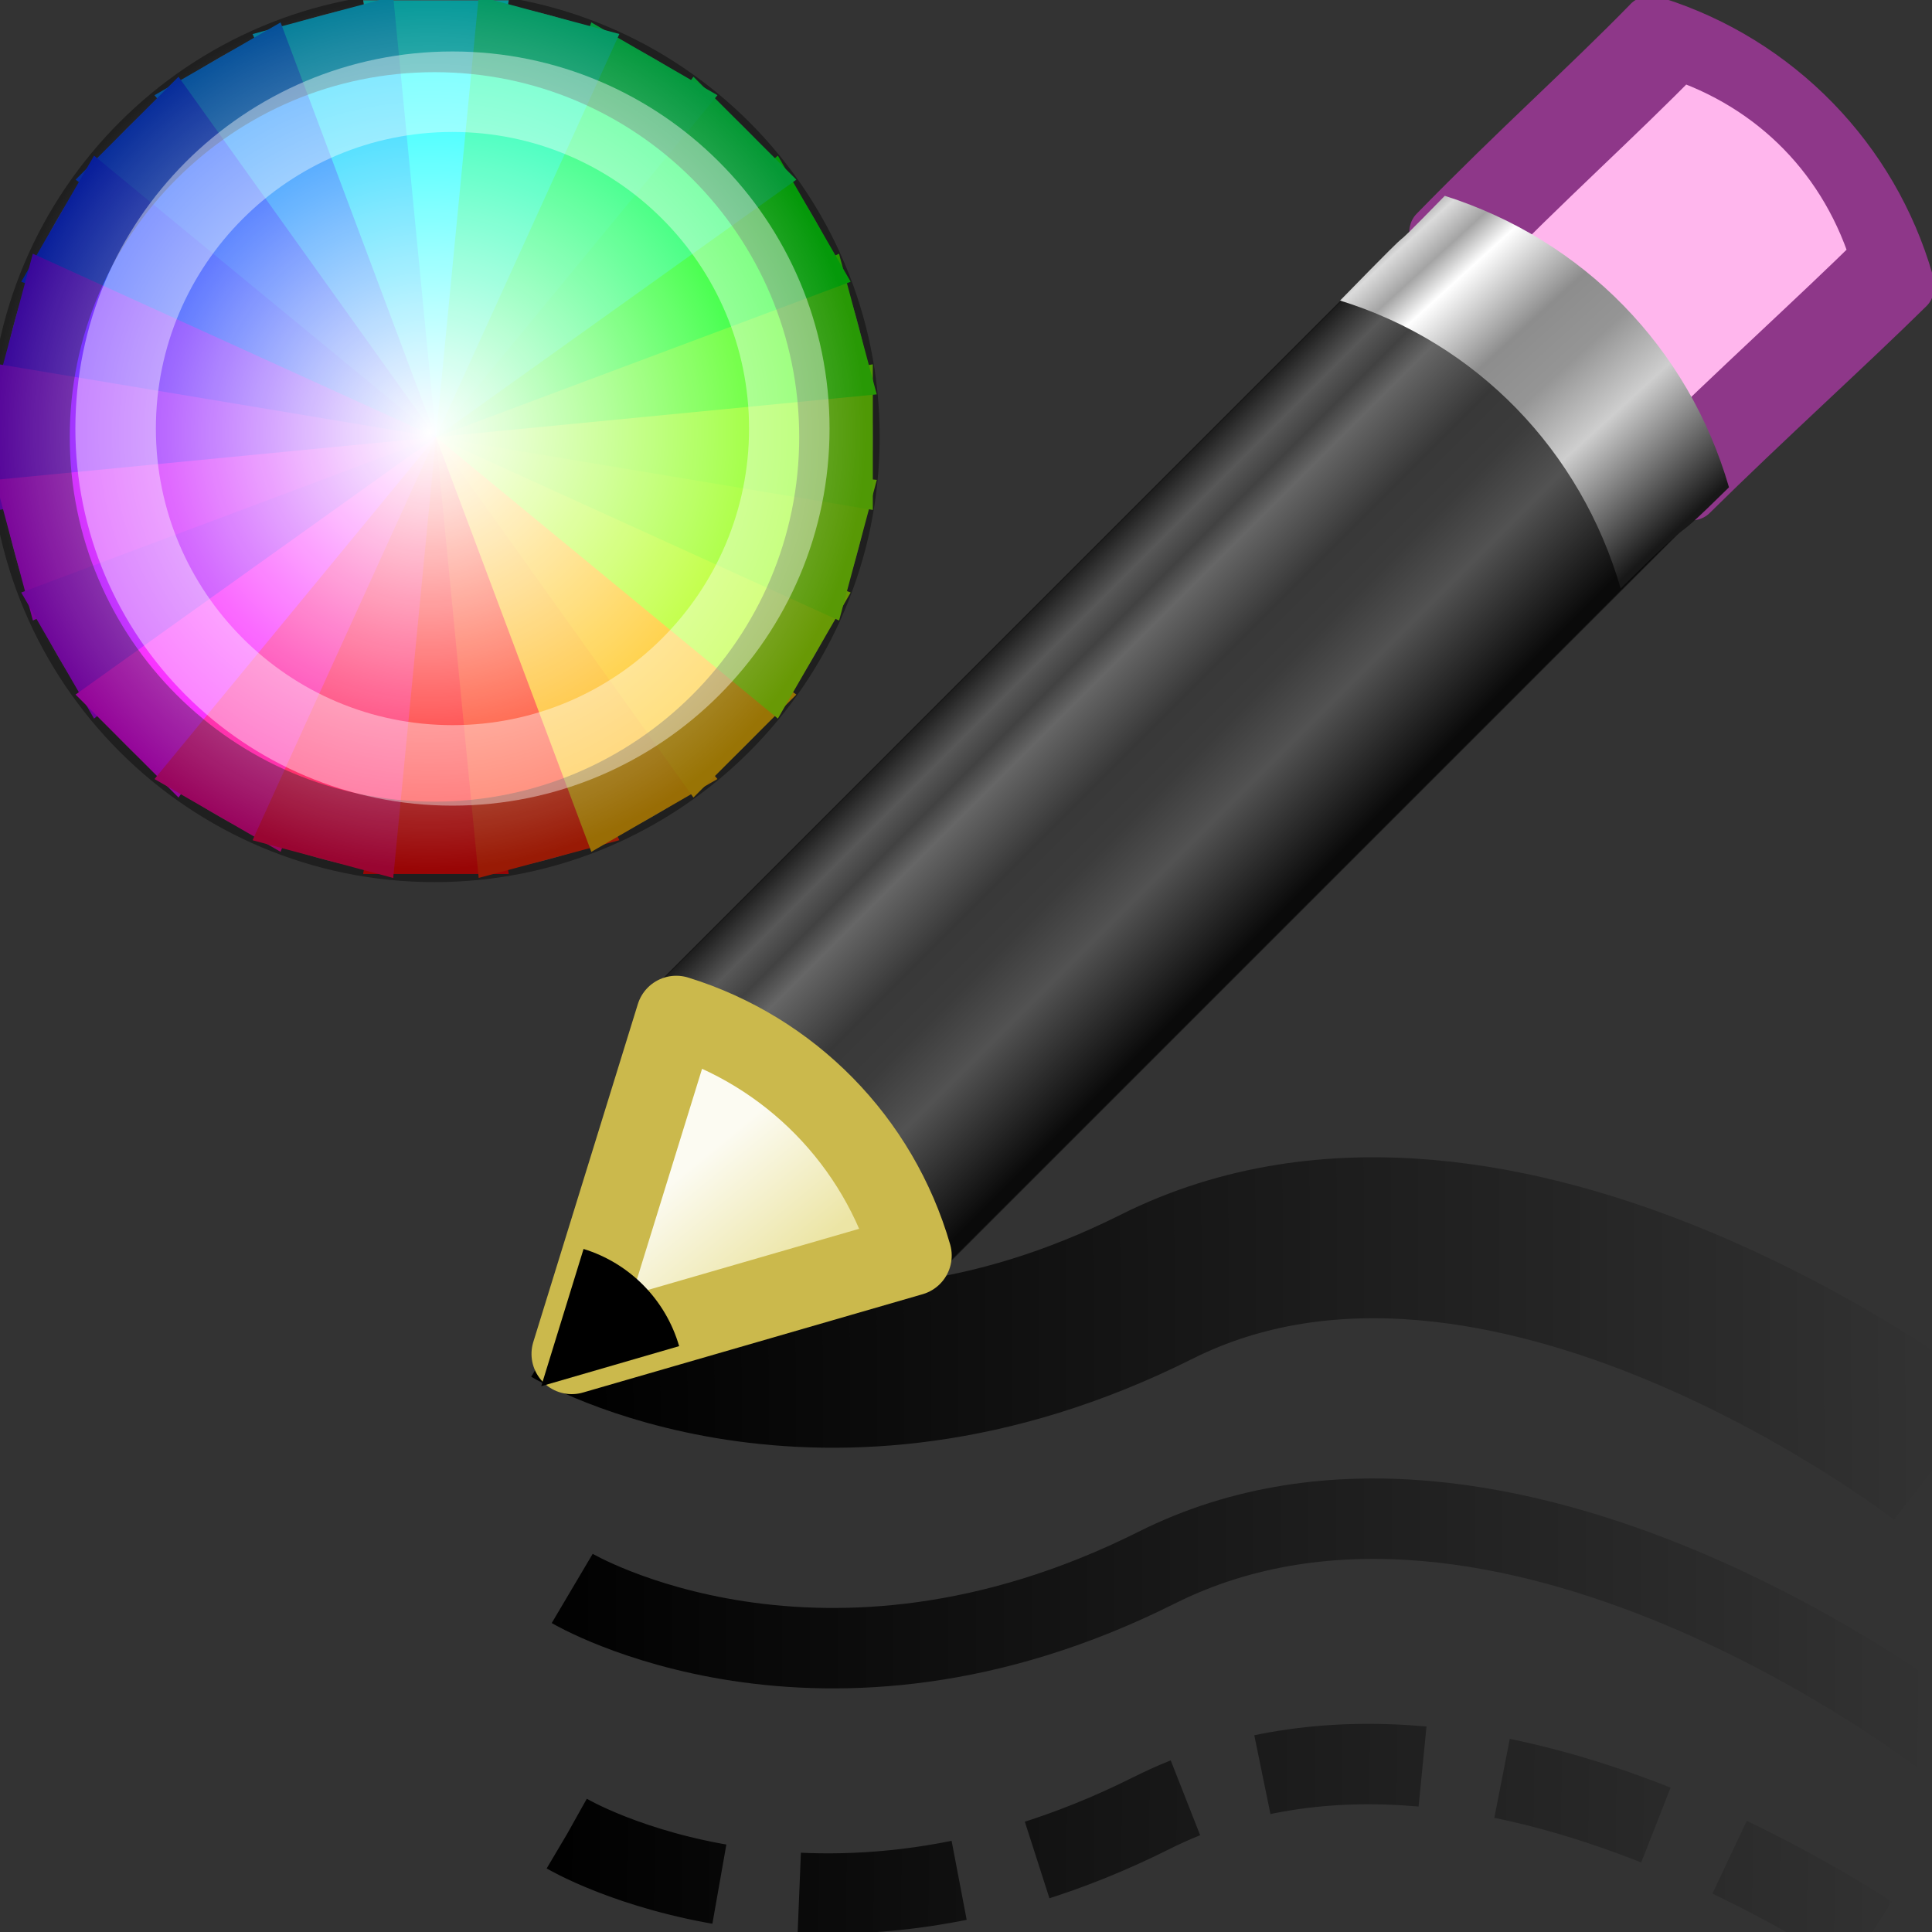 <svg height="24" width="24" xmlns="http://www.w3.org/2000/svg" xmlns:xlink="http://www.w3.org/1999/xlink"><rect width="100%" height="100%" fill="#333333" stroke="none"/><linearGradient id="a"><stop offset="0"/><stop offset="1" stop-opacity="0"/></linearGradient><linearGradient id="b"><stop offset="0" stop-color="#181818"/><stop offset=".135" stop-color="#dbdbdb"/><stop offset=".202" stop-color="#a4a4a4"/><stop offset=".27" stop-color="#fff"/><stop offset=".447" stop-color="#8d8d8d"/><stop offset=".571" stop-color="#959595"/><stop offset=".72" stop-color="#cecece"/><stop offset="1" stop-color="#181818"/></linearGradient><linearGradient id="c" gradientTransform="matrix(.756 -.754 .861 .859 -44.605 -4.18)" gradientUnits="userSpaceOnUse" x1="13.75" x2="13.75" xlink:href="#b" y1="15.623" y2="19.375"/><linearGradient id="d" gradientUnits="userSpaceOnUse" x1="-14.318" x2="-10.803" xlink:href="#b" y1="-8.201" y2="-4.441"/><linearGradient id="e" gradientUnits="userSpaceOnUse" x1="9.158" x2="8.511" y1="10.668" y2="12.101"><stop offset="0" stop-color="#ece5a5"/><stop offset="1" stop-color="#fcfbf2"/></linearGradient><linearGradient id="f" gradientTransform="matrix(-.866 -.5 -.5 .866 28.782 6.274)" gradientUnits="userSpaceOnUse" x1="10.308" x2="-.798" xlink:href="#a" y1="17.14" y2="10.685"/><linearGradient id="g" gradientTransform="matrix(-.866 -.5 -.5 .866 28.736 11.175)" gradientUnits="userSpaceOnUse" x1="10.637" x2="-.726" xlink:href="#a" y1="17.101" y2="10.727"/><linearGradient id="h" gradientTransform="matrix(-.866 -.5 -.5 .866 28.782 8.891)" gradientUnits="userSpaceOnUse" x1="10.489" x2="-.896" xlink:href="#a" y1="17.689" y2="11.116"/><radialGradient id="i" cx="4.75" cy="3.625" gradientUnits="userSpaceOnUse" r="3.594"><stop offset="0" stop-color="#fff"/><stop offset="1" stop-color="#fff" stop-opacity="0"/></radialGradient><g transform="matrix(1.334 0 0 1.334 -8.026 -5.307)"><path d="m11.345 16.154s2.318 1.372 5.441-.193c3.224-1.616 7.328 1.577 7.328 1.577" fill="none" stroke="url(#f)" stroke-width="1.499"/><g transform="matrix(.699 .123 .123 .701 30.111 12.997)"><path d="m-10.438-10.532c-1.04 1.055-2.106 2.03-3.451 3.395 1.427.201 2.364 1.188 2.537 2.626 1.192-1.179 2.524-2.415 3.483-3.363-.176-1.46-1.128-2.441-2.57-2.658z" fill="#ffb6ed" stroke="#8e3789" stroke-linecap="round" stroke-linejoin="round" stroke-width="1.088"/><path d="m-26.509 4.819 12.1-12.071 3.228 3.22-12.1 12.071z" fill="url(#c)"/><path d="m-26.512 4.81 12.107-12.078 3.228 3.22-12.107 12.078z" opacity=".6"/><path d="m-13.844-7.835c-1.296 1.315-.016-.012-1.692 1.688 1.779.25 2.947 1.48 3.163 3.27 1.486-1.469.537-.467 1.733-1.648-.22-1.818-1.406-3.04-3.203-3.31z" fill="url(#d)"/></g><path d="m10.937 10.643c-.027 1.325-.719 2.548-1.841 3.253l-2.096-3.334z" fill="url(#e)" stroke="#cbb94c" stroke-linecap="round" stroke-linejoin="round" stroke-width=".896" transform="matrix(.808 -.216 -.216 -.808 7.966 26.632)"/><path d="m10.937 10.643c-.027 1.325-.719 2.548-1.841 3.253l-2.096-3.334z" transform="matrix(.328 -.088 -.088 -.328 9.69 20.967)"/><path d="m11.298 21.055s2.318 1.372 5.441-.193c3.224-1.616 7.328 1.577 7.328 1.577" fill="none" stroke="url(#g)" stroke-dasharray="1.499 .749" stroke-width=".749"/><path d="m11.345 18.77s2.318 1.372 5.441-.193c3.224-1.616 7.328 1.577 7.328 1.577" fill="none" stroke="url(#h)" stroke-width=".749"/><g transform="matrix(.678 0 0 .678 -385.612 -295.504)"><g transform="translate(-375.389 735.356)"><path d="m965.25-287.263c0 3.314-2.686 6-6 6s-6-2.686-6-6 2.686-6 6-6 6 2.686 6 6z" fill="#707070" transform="translate(-.25 -.375)"/><path d="m959-287.638-1 6h2z" fill="#ff0909"/><path d="m959-287.638.587 6.054 1.932-.518z" fill="#ff2c09"/><path d="m959-287.638 2.134 5.696 1.732-1z" fill="#ffb509"/><path d="m959-287.638 3.536 4.95 1.414-1.414z" fill="#ffc109"/><path d="m959-287.638 4.696 3.866 1-1.732z" fill="#adff09"/><path d="m959-287.638 5.537 2.519.518-1.932z" fill="#92ff09"/><path d="m959-287.638 6 1.0 0-2z" fill="#84ff09"/><path d="m959-287.638 6.054-.587-.518-1.932z" fill="#43ff09"/><path d="m959-287.638 5.696-2.134-1-1.732z" fill="#09ff11"/><path d="m959-287.638 4.95-3.536-1.414-1.414z" fill="#09ff59"/><path d="m959-287.638 3.866-4.696-1.732-1z" fill="#09ff68"/><path d="m959-287.638 1-6-2-0z" fill="#ff0909"/><path d="m959-287.638 1-6-2-0z" fill="#09ffff"/><path d="m959-287.638 2.519-5.537-1.932-.518z" fill="#09ffa9"/><path d="m959-287.638-.587-6.054-1.932.518z" fill="#09d2ff"/><path d="m959-287.638-2.134-5.696-1.732 1z" fill="#0985ff"/><path d="m959-287.638-3.536-4.95-1.414 1.414z" fill="#0947ff"/><path d="m959-287.638-4.696-3.866-1 1.732z" fill="#092fff"/><path d="m959-287.638-5.537-2.519-.518 1.932z" fill="#5c09ff"/><path d="m959-287.638-6-1-0 2z" fill="#8d09ff"/><path d="m959-287.638-6.054.587.518 1.932z" fill="#cb09ff"/><path d="m959-287.638-5.696 2.134 1 1.732z" fill="#b709ff"/><path d="m959-287.638-4.95 3.536 1.414 1.414z" fill="#f709ff"/><path d="m959-287.638-3.866 4.696 1.732 1z" fill="#ff099d"/><path d="m959-287.638-2.519 5.537 1.932.518z" fill="#ff0951"/><g fill="none"><path d="m964.75-287.325c0 3.21-2.602 5.812-5.812 5.812s-5.812-2.602-5.812-5.812c0-3.21 2.602-5.812 5.812-5.812s5.812 2.602 5.812 5.812z" opacity=".4" stroke="#000" stroke-width="1.155" transform="matrix(.957 0 0 .957 41.276 -12.671)"/><path d="m964.75-287.325c0 3.21-2.602 5.812-5.812 5.812s-5.812-2.602-5.812-5.812c0-3.21 2.602-5.812 5.812-5.812s5.812 2.602 5.812 5.812z" opacity=".4" stroke="#fff" stroke-width="1.389" transform="matrix(.796 0 0 .796 195.912 -59.045)"/></g></g><path d="m8.344 3.625c0 1.985-1.609 3.594-3.594 3.594s-3.594-1.609-3.594-3.594 1.609-3.594 3.594-3.594 3.594 1.609 3.594 3.594z" fill="url(#i)" transform="matrix(1.67 0 0 1.67 575.591 441.606)"/></g></g></svg>